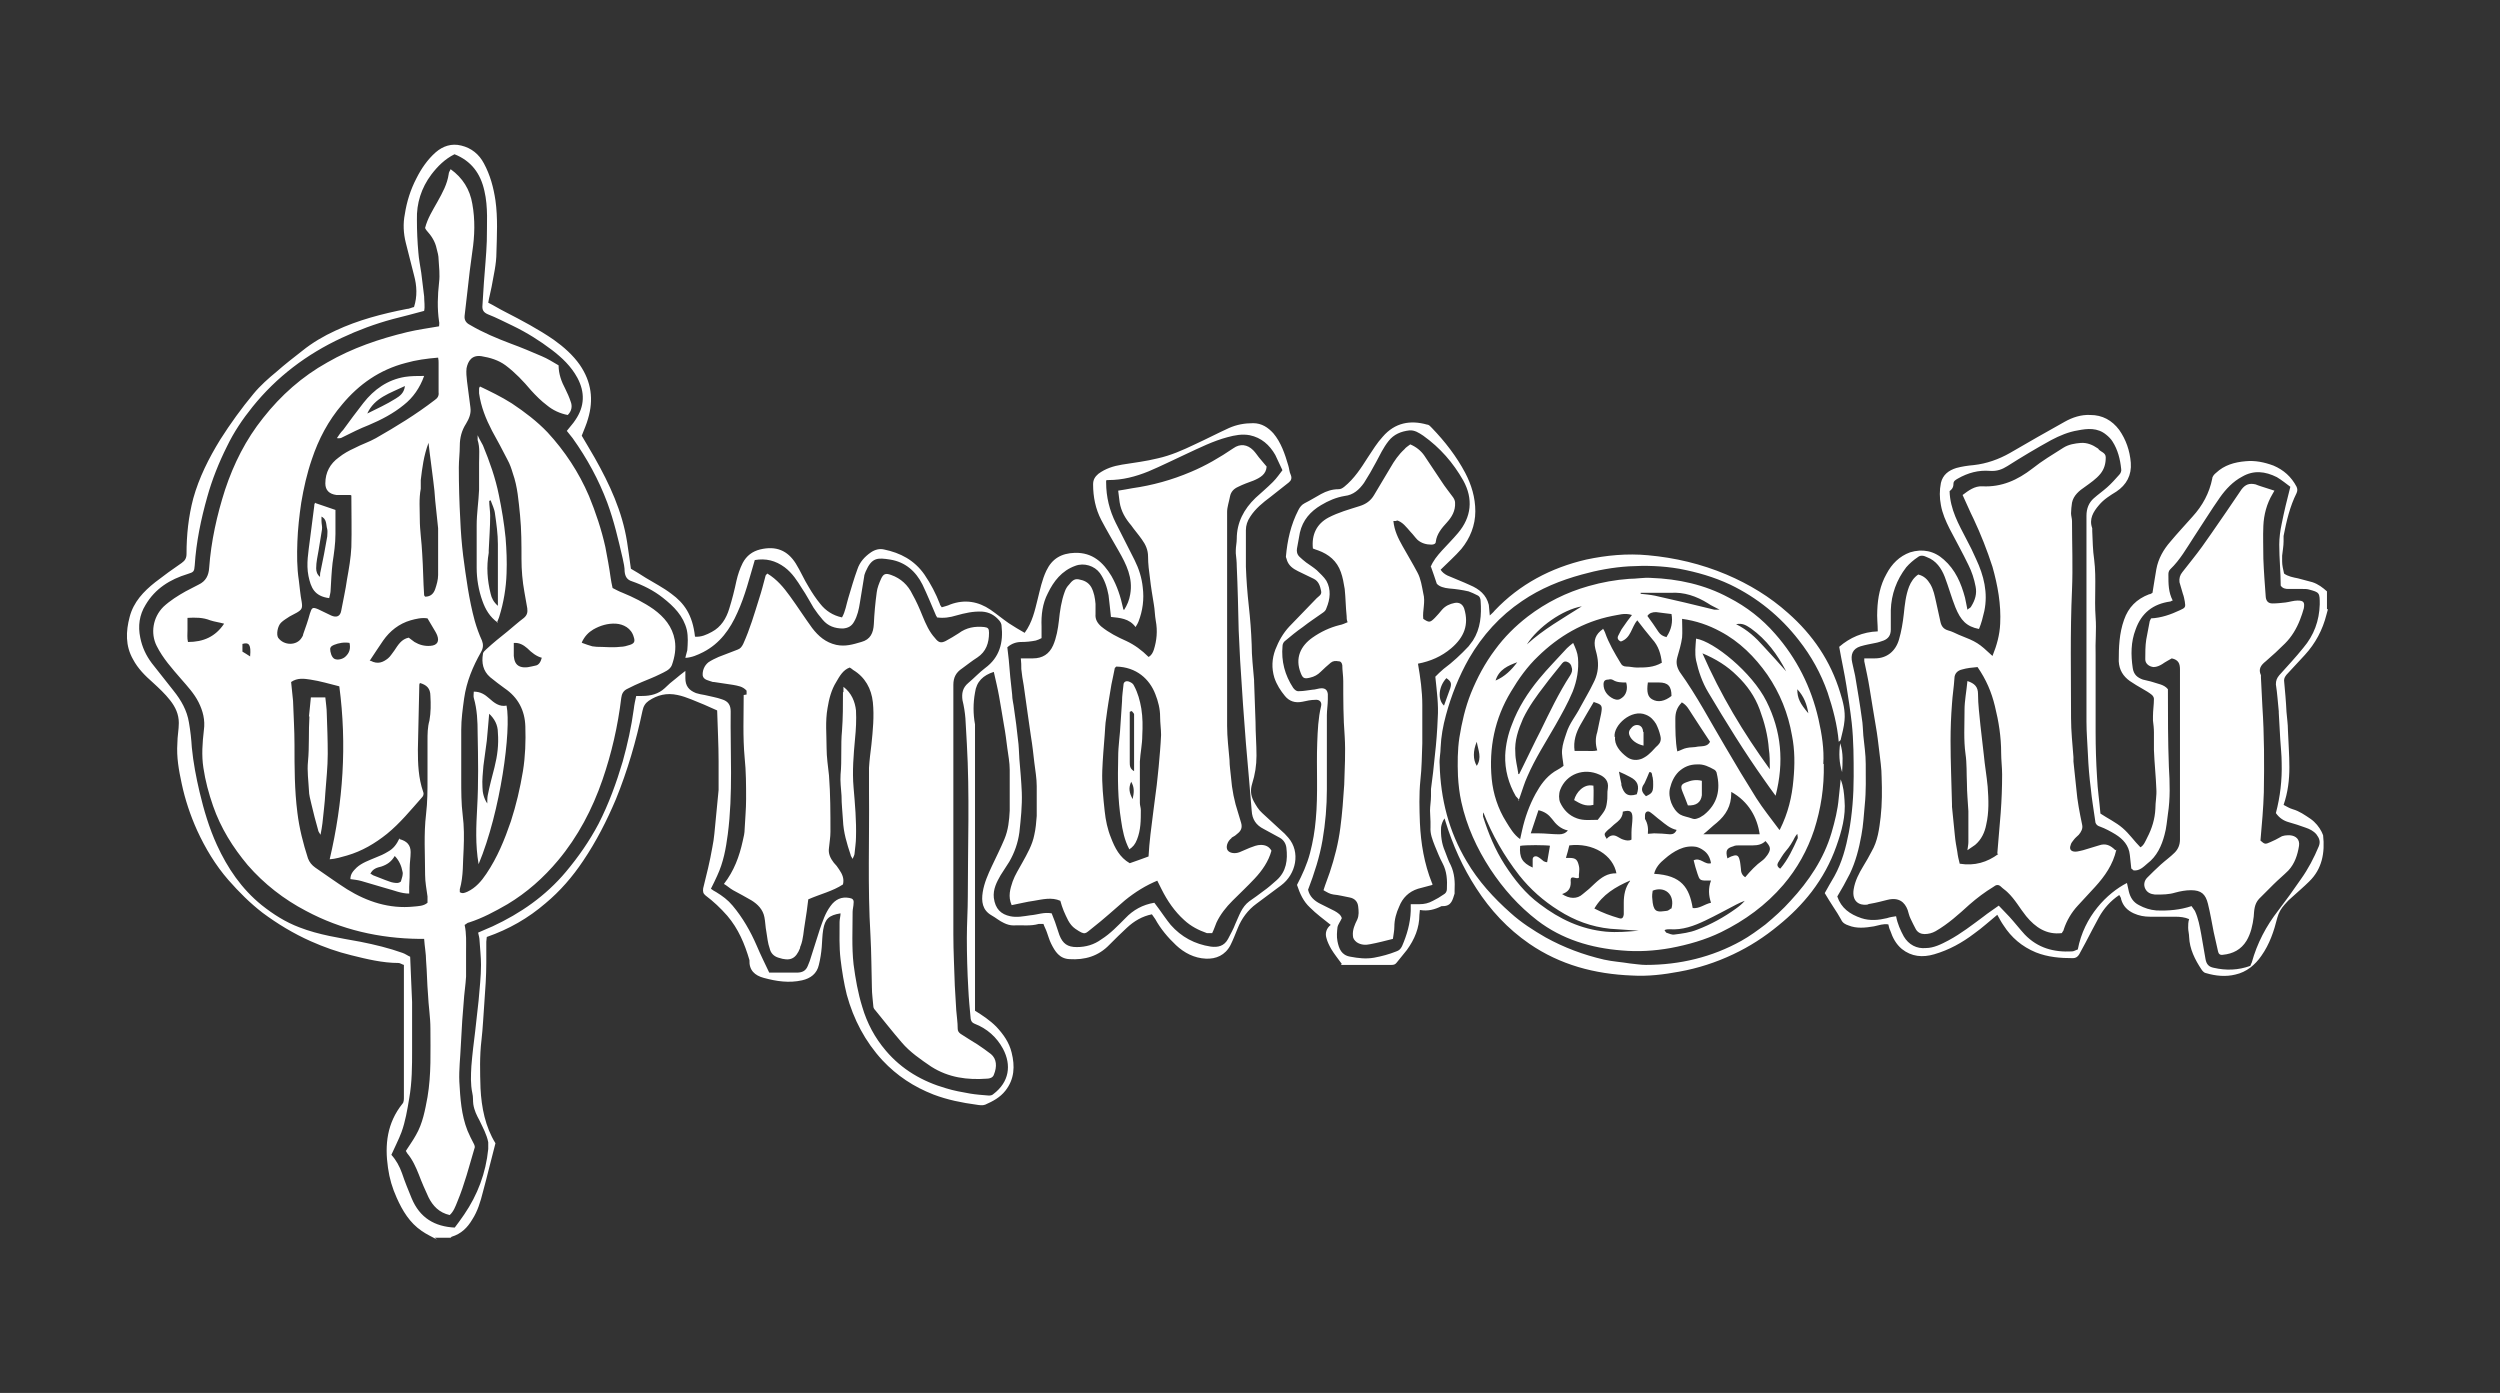 <?xml version="1.0" encoding="UTF-8"?>
<svg xmlns="http://www.w3.org/2000/svg" version="1.1" viewBox="0 0 518.7 289">
  <rect x="0" y="0" width="518.7" height="289" fill="#333333" stroke="none"/>
  <defs>
    <style>
      .cls-1 {
        fill: #fff;
      }
    </style>
  </defs>
  <!-- Generator: Adobe Illustrator 28.7.1, SVG Export Plug-In . SVG Version: 1.2.0 Build 142)  -->
  <g>
    <g id="Vrstva_1">
      <path class="cls-1" d="M90.7,257.2c-1.1-.6-2.2-1.1-3.2-1.8-2.5-1.7-4-4.2-5.2-6.9-.9-2-1.5-4-1.8-6.2-.7-4.8-.2-9.3,3-13.3.3-.3.3-.9.3-1.4,0-2.9,0-5.9,0-8.8,0-5.7,0-11.4,0-17s0-1,0-1.6c-.4-.1-.8-.4-1.1-.4-3.3,0-6.6-.8-9.8-1.6-2.9-.7-5.7-1.7-8.4-2.9-3.6-1.6-6.9-3.6-10-5.9-2.6-2-4.9-4.3-7.1-6.8-2.7-3.1-4.8-6.6-6.5-10.3-1.4-3.1-2.5-6.4-3.2-9.7-.6-2.8-1.1-5.5-.9-8.4,0-1.4.3-2.8.3-4.2,0-1.8-.7-3.3-1.8-4.7-1.1-1.4-2.3-2.5-3.6-3.7-1.6-1.4-3.1-2.9-4.1-4.8-1.6-2.8-1.5-5.8-.7-8.8.8-3.1,2.9-5.3,5.3-7.2,1.8-1.4,3.6-2.7,5.5-4,.7-.5,1-1,1-1.9,0-3.9.4-7.7,1.4-11.5,1.2-4.3,3.2-8.3,5.6-12.2,2.1-3.3,4.4-6.5,6.9-9.5,1.4-1.7,3.1-3.2,4.8-4.6,1.7-1.5,3.5-2.9,5.3-4.3,2.1-1.7,4.5-3.1,6.9-4.2,4.7-2.2,9.7-3.5,14.8-4.5.5,0,1-.3,1.5-.4.7-2.2.6-4.4,0-6.6-.6-2.2-1.1-4.5-1.7-6.7-.5-2-.6-4-.2-6,.4-2.6,1.2-5.1,2.4-7.4,1-2,2.3-3.9,4-5.4,1.5-1.3,3.3-1.9,5.3-1.4,2.1.5,3.7,1.8,4.7,3.7,1.3,2.4,2,5,2.4,7.7.5,3.6.3,7.2.2,10.8,0,2.4-.6,4.8-1,7.1-.2,1.1-.5,2.1-.7,3.3,1.2.6,2.3,1.3,3.5,1.9,3.5,1.8,6.9,3.6,10.1,5.8,2.1,1.5,4,3.2,5.4,5.2,2.4,3.5,2.9,7.2,1.7,11.2-.3,1.1-.8,2.2-1.3,3.5.8,1.4,1.8,3,2.7,4.6,3.1,5.5,5.7,11.1,6.7,17.4.3,1.8.5,3.6.8,5.6.9.5,2,1.2,3.1,1.9,1.8,1.1,3.6,2,5.3,3.3,2.6,1.9,4.4,4.3,4.9,8.9,1.3.1,2.4-.4,3.5-1,1.9-1,3-2.8,3.6-4.8.6-1.9,1.1-3.9,1.5-5.8.3-1.3.7-2.5,1.3-3.7.8-1.5,2-2.4,3.6-2.8,3.3-.8,5.7.2,7.4,2.9,1,1.6,1.7,3.3,2.7,4.9.7,1.2,1.5,2.4,2.4,3.5,1.1,1.4,2.6,2.4,4.5,2.8.7-1.2.9-2.7,1.3-4,.6-2,1.2-4.1,1.9-6,.5-1.5,1.5-2.6,2.8-3.5.9-.6,1.8-.8,2.7-.6,3.4.7,6.3,2.2,8.4,5.2,1.3,1.9,2.4,4,3.2,6.1,0,.2.2.4.4.7.6-.2,1.2-.3,1.8-.6,3-1.1,5.8-.6,8.3,1.1,1.3.9,2.5,1.9,3.8,2.8,1.1.7,2.2,1.4,3.3,2,1.6-2.2,2.1-4.6,2.7-7,.5-2,.9-4,1.8-5.9,1.2-2.5,3.1-3.6,5.9-3.7,3.7-.1,5.9,2,7.6,4.8,1.2,2.1,1.9,4.3,2.4,6.6,0,.1,0,.2.2.5.7-1.1,1.1-2.1,1.3-3.3.6-3.4-.8-6.2-2.4-9-1.2-2.1-2.5-4.3-3.6-6.4-1.2-2.3-1.7-4.8-1.7-7.4,0-1,.4-1.6,1.1-2.2,1.5-1.1,3.1-1.6,4.9-1.9,2.5-.4,5-.7,7.4-1.3,2.7-.6,5.2-1.7,7.7-2.9,2.4-1.1,4.7-2.3,7.1-3.4,1.6-.7,3.2-1,5-1,1.8,0,3.1.9,4.2,2.1,1.6,1.9,2.4,4.3,3.1,6.7.2.6.2,1.3.5,1.9.3.7.1,1.2-.4,1.6-1.3,1-2.5,2-3.8,3-1.6,1.2-3.1,2.4-4.2,4.1-.6.9-.9,1.8-.9,2.8,0,2.5,0,5.1,0,7.6.1,2.7.3,5.4.6,8.1.3,2.7.5,5.3.6,8,0,2.5.3,4.9.5,7.4,0,0,0,.1,0,.2.1,2.8.2,5.7.3,8.5,0,2.3.2,4.6.2,7,0,2-.3,3.9-.9,5.8-.4,1.3-.3,2.4.3,3.6.5.9,1,1.8,1.8,2.5,1.3,1.2,2.5,2.3,3.8,3.5.6.5,1.1,1,1.6,1.6,2.6,3,1.6,7.6-1.5,9.9-1.7,1.3-3.4,2.5-5.1,3.8-1.8,1.3-3.1,3.1-3.9,5.1-.5,1.2-.9,2.3-1.5,3.5-1.1,2.1-3,2.9-5.1,2.8-2.4-.1-4.5-1.2-6.2-2.8-1.7-1.6-3.2-3.4-4.3-5.4-.2-.3-.5-.7-.7-1-2,.4-3.7,1.4-5.2,2.8-1.2,1.1-2.4,2.3-3.6,3.5-2.3,2.4-5.1,3.2-8.3,3-2.1-.1-3-1.6-3.8-3.2-.4-.8-.6-1.6-.9-2.4-.2-.6-.5-1.1-.7-1.7-.4,0-.7,0-1,0-1.7.5-3.5.2-5.3.3-.6,0-1.3-.2-1.9-.5-.9-.4-1.7-1.1-2.6-1.6-1.9-1.1-2.1-2.9-1.8-4.8.3-1.9,1.1-3.7,1.9-5.4.9-1.9,1.8-3.7,2.6-5.6.8-1.9,1-3.9,1.1-5.9,0-2.8,0-5.7,0-8.5,0-1.5-.3-3-.5-4.5-.2-1.6-.4-3.2-.7-4.8-.3-2-.7-4-1-5.9-.3-1.7-.7-3.3-1.1-5.1-2.2.7-3.6,2-3.9,4.3-.4,2.2-.4,4.4,0,6.6,0,.6,0,1.2,0,1.8,0,11,0,22,0,33,0,7.8,0,15.6,0,23.4v1.2c1.6,1,3.1,2,4.4,3.3,1.5,1.6,2.7,3.3,3.2,5.4.7,2.8.6,5.5-1.3,7.9-1.1,1.4-2.6,2.2-4.2,2.9-.5.2-1.2.1-1.8,0-3-.4-6-1-8.9-2.1-4.1-1.6-7.6-3.9-10.6-7.1-3.6-3.9-6-8.5-7.4-13.6-.6-2.4-1-4.9-1.3-7.4-.3-2.6-.2-5.1-.2-7.7,0-.6.2-1.2.2-1.8-2.4.4-3.2,1.1-3.6,3.4-.2,1.2-.2,2.4-.3,3.6-.1,1.2-.3,2.5-.6,3.7-.4,1.8-1.7,2.8-3.5,3.2-2.7.6-5.3.2-7.9-.5-1.9-.5-3.1-1.6-3-3.7-1-3.4-2.3-6.5-4.6-9.2-1.4-1.6-2.9-3-4.5-4.2-.5-.4-.6-.8-.5-1.5.7-2.8,1.4-5.6,1.9-8.5.4-1.9.5-3.8.7-5.7.2-2,.4-4.1.6-6.2,0-.3,0-.6,0-.9,0-1.7,0-3.3,0-5,0-3.5-.2-7-.3-10.6-.9-.4-1.8-.8-2.7-1.2-1.8-.7-3.6-1.6-5.5-2-2.3-.5-4.2,0-6,1.2-.7.5-1.1,1.1-1.3,2.1-1.3,6.2-3.1,12.4-5.5,18.3-1.9,4.5-4.1,8.8-6.8,12.8-2.2,3.3-4.8,6.3-7.8,8.8-3.6,3.1-7.6,5.4-12.2,7,0,.3-.1.7-.1,1,0,1.4,0,2.8,0,4.3,0,2.8-.2,5.6-.4,8.3-.2,2.6-.3,5.2-.6,7.8-.4,3.3-.3,6.7-.2,10,.2,4,1,8,3.1,11.4-.9,3.4-1.7,6.8-2.6,10.1-.5,2-1.1,4-2.2,5.7-1,1.7-2.3,3-4.3,3.6,0,0-.1.1-.2.2h-3.3ZM94.2,254.9c.7-.9,1.4-1.9,2.1-2.9,2.8-4.1,4.5-8.6,5-13.6,0-.4,0-.9,0-1.4-.3-1.6-1.1-3-1.8-4.5-.6-1.1-1.1-2.1-1.3-3.4-.1-.7,0-1.5-.2-2.3-.4-1.9-.3-3.7-.2-5.6.2-2.5.5-4.9.8-7.3.2-2.1.5-4.2.7-6.3.2-2.5.5-4.9.5-7.4,0-1.7-.2-3.3-.3-5,0-.6-.2-1.2-.3-1.7,1.1-.5,2.1-.9,3-1.3,5.8-2.7,11-6.3,15.2-11.3,2.6-3.1,4.9-6.4,6.8-10,2.1-4.1,3.7-8.5,5-12.9,1-3.6,1.8-7.2,2.3-10.9.1-.9.3-1.8.5-2.7.4,0,.8,0,1.2,0,1.8,0,3.4-.4,4.7-1.6.7-.7,1.5-1.4,2.3-2,.6-.5,1.2-1,2-1.6,0,.7,0,1.1,0,1.5,0,1.6.7,2.5,2.2,3.1.6.2,1.2.3,1.8.4,1.2.3,2.5.5,3.6.9,1.3.4,1.8,1.2,1.8,2.5-.1,8.5.5,17-.6,25.5-.4,3-.9,5.8-2.2,8.6-.4.9-.8,1.7-1.3,2.7.4.3.7.5,1.1.7,1.3.8,2.4,1.6,3.4,2.8,2.1,2.5,3.7,5.3,5,8.3.8,1.9,1.7,3.7,2.6,5.6,2,0,3.8,0,5.7,0,1.2,0,1.9-.4,2.3-1.4.1-.3.3-.7.4-1,.7-2.2,1.4-4.4,2.1-6.6.6-1.7,1.1-3.3,2.2-4.8,1-1.4,2.3-2,3.9-1.7.7.1,1,.4.9,1.1,0,.6-.2,1.2-.2,1.8,0,3.6-.2,7.3.2,10.9.4,3,.9,5.9,1.8,8.8,1,3.4,2.6,6.4,4.9,9.1,3.3,3.9,7.6,6.4,12.5,7.8,1.6.5,3.3.8,5,1.1,1.2.2,2.5.3,3.8.4.3,0,.7,0,1-.3,3.3-2.5,3.8-6,2-9.4-1.3-2.4-3.3-4.2-5.9-5.2-.5-.2-.7-.5-.8-1-.2-2.1-.4-4.2-.5-6.3-.2-3.5-.3-7-.3-10.5,0-2.9.2-5.8.2-8.6,0-10.6.4-21.2-.2-31.7-.1-1.8-.2-3.5-.3-5.3-.1-1.2-.3-2.5-.6-3.7-.2-1.4,0-2.6,1.2-3.6,1.2-1,2.3-2.2,3.5-3.1,3-2.2,3.8-5.3,3.4-8.8,0-.4-.3-.9-.6-1.2-.9-1-2-1.6-3.4-1.7-1.9-.1-3.6.3-5.4.8-1.3.4-2.6.6-4,.4,0-.2-.2-.3-.2-.4-.9-2.1-1.8-4.3-2.8-6.4-1.4-2.8-3.6-4.7-6.7-5.2-2.6-.4-3.8-.5-5.1,2.5-.1.3-.3.7-.3,1-.3,1.8-.6,3.7-.9,5.5-.2,1.3-.5,2.7-1.2,3.9-.5.9-1.2,1.3-2.3,1.4-1.7,0-3.1-.5-4.2-1.8-.7-.8-1.3-1.6-1.9-2.5-.8-1.3-1.5-2.7-2.4-4-1-1.6-2-3.2-3.6-4.4-1.9-1.4-3.9-1.9-6.2-1.5-1.1,3.7-2,7.4-3.6,10.9-1.5,3.4-3.6,6.4-7.1,8.2-1.2.6-2.3,1.1-3.7,1.2.1-.6.3-1.1.4-1.6.1-1.4.2-2.8-.1-4.2-.7-2.9-2.7-4.9-5-6.7-1.9-1.5-4.1-2.6-6.4-3.4-1-.3-1.4-1-1.5-2,0-.9-.2-1.8-.4-2.7-.9-3.9-1.8-7.8-3.2-11.6-1.8-4.8-4.2-9.2-7.2-13.4-.4-.5-.8-1-1.2-1.5.6-.8,1.3-1.5,1.8-2.3,1.9-2.8,2-5.7.4-8.7-1.3-2.4-3.2-4.2-5.3-5.8-2.5-1.9-5.2-3.6-8.1-5-1.7-.8-3.4-1.7-5.2-2.4-.9-.4-1.2-.9-1.1-1.9.1-1.6.2-3.1.3-4.7.2-2.9.5-5.7.6-8.6,0-3.5.3-7-.5-10.4-.8-3.6-2.7-6.2-6.2-7.6-2,1-3.5,2.5-4.8,4.2-2.1,2.8-3.1,6-3,9.4,0,2.3.1,4.5.3,6.8.1,1.4.4,2.8.6,4.2.2,1.6.4,3.3.6,4.9,0,1,.2,2.1,0,3-2.3.6-4.4,1.2-6.5,1.7-3.7,1-7.2,2.3-10.6,3.9-7.3,3.4-13.5,8.1-18.5,14.3-2.1,2.6-3.9,5.3-5.3,8.2-1.7,3.4-3.1,6.9-4.1,10.5-1.3,4.6-2.3,9.4-2.6,14.2-.1,1.3-.2,1.4-1.5,1.8-3.6,1.1-6.7,3-8.7,6.4-1.3,2.1-1.6,4.4-1.1,6.8.4,2,1.2,3.7,2.4,5.3,1.5,1.9,3,3.8,4.5,5.7,1.6,2,2.8,4.1,3.2,6.6.3,1.7.5,3.5.6,5.2.3,3.1.9,6.2,1.6,9.2.9,3.8,2,7.5,3.6,11,2.2,4.8,5.1,9.1,9.3,12.5,2.4,1.9,4.9,3.5,7.8,4.6,4.1,1.6,8.4,2.2,12.7,3,3,.6,5.9,1.3,8.7,2.3.6.2,1.1.6,1.6.8.1,3.3.3,6.3.4,9.4,0,3.3,0,6.7,0,10,0,3.3,0,6.6-.6,10-.4,2.4-.8,4.8-1.6,7-.6,1.6-1.4,3.1-2.1,4.7,1,1.1,1.7,2.4,2.2,3.8.6,1.8,1.3,3.5,2,5.2,1.7,4.1,4.8,5.9,9,6.1ZM266.1,97.6c-.6-1.2-1-2.2-1.5-3.2-1.2-2.1-2.9-3.6-5.3-4.1-1.6-.3-3.1,0-4.6.4-3,.8-5.8,2.2-8.6,3.5-2.6,1.2-5.2,2.5-7.8,3.6-2.7,1.1-5.4,1.8-8.3,1.8-.2,0-.4,0-.5.1,0,.2,0,.3,0,.4,0,3,.7,5.8,2,8.4,1.3,2.6,2.6,5.1,3.9,7.7.9,1.8,1.5,3.7,1.7,5.7.3,2.4,0,4.8-.9,7.1-.1.3-.3.6-.6,1.1-1.3-1.8-3.3-1.9-5.1-2.1-.2-1.6-.3-3.1-.5-4.5-.3-1.6-.8-3.2-1.8-4.6-1.1-1.5-3.3-2.2-5.1-1.5-2.8,1-4.5,3.2-5.7,5.7-1.1,2.1-1.4,4.5-1.3,6.9,0,.8,0,1.6,0,2.4-.4.2-.8.4-1.2.5-1,.2-2,.3-3,.3-1,0-2,.3-2.9,1.1.1.9.2,1.8.3,2.6.2,2.4.4,4.8.7,7.2,0,1,.3,2,.4,3,.3,2.1.6,4.2.8,6.3.2,1.3.2,2.7.3,4.1.2,2.3.4,4.6.5,6.9.1,2.8-.2,5.5-.5,8.3-.3,2.2-1,4.2-2.1,6.1-.6,1-1.2,1.8-1.8,2.8-.8,1.4-1.6,2.9-1.4,4.7.3,2.3,1.5,3.4,3.4,3.8,1.4.3,2.8,0,4.2-.2,1.4-.1,2.8-.7,4.4-.4.2.6.5,1.2.7,1.8.3.9.6,1.8.9,2.7.7,1.8,1.7,2.5,3.6,2.5,1.9,0,3.6-.5,5.1-1.6,1.9-1.2,3.4-2.8,5-4.4,1.6-1.7,3.6-2.8,6-3.2.3.4.6.8.9,1.2.8,1.1,1.6,2.3,2.5,3.4,2.2,2.5,5,4,8.3,4.5,1.5.2,2.8-.1,3.6-1.6.5-1,1.1-2,1.5-3.1.8-1.7,1.3-3.5,2.9-4.7,1-.7,2-1.4,2.9-2.1,1-.7,1.9-1.5,2.8-2.3,2-1.8,2.3-4.2,2-6.7-.1-.8-.5-1.6-1.4-2.1-1.1-.6-2.2-1.2-3.3-1.8-1.6-.8-2.4-2-2.5-3.8-.2-2.4-.4-4.7-.6-7.1-.2-2.3-.4-4.6-.6-6.9-.2-2.7-.4-5.3-.6-8-.2-3.1-.4-6.1-.6-9.2-.1-2.1-.2-4.1-.3-6.2-.1-4.4-.2-8.9-.4-13.3,0-.9-.1-1.8-.2-2.7,0-.2,0-.4,0-.6,0-.8.2-1.6.2-2.4,0-3.4,1.5-6.2,3.9-8.5,1.2-1.1,2.4-2.1,3.6-3.3.8-.8,1.4-1.7,2.1-2.6ZM483,126.4c-.1.4-.2.7-.3,1.1-.8,3.2-2.3,6-4.5,8.4-1.3,1.4-2.5,2.7-3.8,4.1-.3.4-.5.7-.5,1.2.2,2.2.4,4.3.5,6.5.1,1.3.3,2.5.3,3.8.1,2.6.3,5.1.3,7.7,0,2.6-.3,5.2-1.2,7.8.6.3,1.2.7,1.9.9,1.4.4,2.5,1.2,3.7,2,1,.7,1.8,1.7,2.3,2.7.1.2.2.5.3.7.4,3.6-.2,7-2.9,9.6-1.1,1.1-2.3,2.1-3.5,3.2-.6.5-1.1,1-1.6,1.6-.7.8-1.2,1.6-1.5,2.7-.7,2.8-1.6,5.5-3.3,7.9-1.3,1.9-3.1,3.4-5.4,3.9-2,.5-4.1.3-6.1-.3-.3,0-.7-.4-.9-.7-1.4-2.1-2.5-4.3-2.6-6.8,0-.6-.2-1.3-.2-1.9,0-.6,0-1.2.2-1.8-.9-.4-1.9-.5-2.9-.5-1.7,0-3.5,0-5.2,0-1.2,0-2.3-.2-3.4-.7-1.3-.6-2.2-1.5-2.6-2.9,0-.3-.2-.6-.4-.9-1.8,1.2-3.2,2.8-4.2,4.6-1,1.8-1.9,3.6-2.8,5.3-.4.8-.9,1.6-1.3,2.4-.3.5-.7.8-1.3.8-2.6,0-5.2-.2-7.7-1.2-2.9-1.2-5.1-3.1-6.7-5.6-.5-.7-.9-1.5-1.3-2.2-1.6,1.3-3.1,2.7-4.8,3.9-2.5,1.9-5.2,3.4-8.3,4.3-2.4.7-4.7.5-6.7-1.1-1.2-1-1.9-2.3-2.4-3.8-.2-.4-.3-.8-.4-1.3-1-.2-2,.2-3,.4-1.8.3-3.6.5-5.3-.2-.6-.2-1.2-.5-1.5-1.2-.5-.9-1-1.7-1.6-2.6-.6-.9-1.2-1.9-1.8-2.9.6-1.1,1.3-2.3,2-3.5,1.6-2.9,2.4-6,3-9.1.7-3.8,1-7.7,1-11.6,0-3.7,0-7.4-.4-11.1-.3-2.6-.7-5.2-1.1-7.7-.4-2.6-1-5.2-1.5-8.1,2.2-1.9,4.9-3.1,8-3.2,0-1.5-.2-2.9-.1-4.4.1-2.6.6-5.2,1.9-7.5,1.1-2.1,2.7-3.7,4.9-4.5,2.6-.8,5-.3,7,1.5,2.4,2.1,3.6,4.9,4.4,7.9.2.8.3,1.6.5,2.5.3-.3.7-.4.8-.7.8-1.3,1.2-2.6.9-4.1-.3-1.6-.8-3.1-1.5-4.5-1.2-2.5-2.6-5-3.9-7.5-.8-1.6-1.5-3.2-1.8-4.9-.3-1.5-.3-3.1,0-4.6.4-1.7,1.6-2.6,3.2-3.1,1.1-.3,2.4-.5,3.6-.6,2.7-.3,5.2-1.2,7.5-2.5,3.8-2.2,7.6-4.4,11.4-6.5,1.6-.9,3.4-1.5,5.3-1.4,2.5,0,4.5,1.1,6,3.1,1.4,2,2.2,4.3,2.4,6.8.2,2.6-.9,4.6-3,6-1.3.8-2.6,1.6-3.6,2.8-1.2,1.4-2.1,2.9-1.4,4.8,0,.2,0,.4,0,.6.1,2,.1,3.9.4,5.9.5,4,0,8,.3,12,.2,2.6-.1,5.2,0,7.8,0,2.7,0,5.4,0,8.1s0,5.3,0,7.9c0,3.1.1,6.3.3,9.4.1,2.5.5,5,.7,7.5,1.5,1,3.2,1.8,4.6,3,1.4,1.2,2.4,2.7,3.7,4,.7-.4,1-1.2,1.4-2,1-1.9,1.6-3.9,1.7-6,0-1.4.3-2.7.2-4.1-.1-2.7-.4-5.4-.5-8.1,0-1.2,0-2.4,0-3.6,0-.9-.1-1.7-.2-2.5,0-.3,0-.6,0-.9,0-1.2.2-2.4.2-3.6,0-.3-.2-.6-.4-.8-.6-.5-1.3-.9-2-1.3-.9-.5-1.7-1-2.6-1.6-1.4-1-2.2-2.3-2.3-4.1,0-2.9.1-5.8,1.1-8.6.9-2.6,2.6-4.3,5.2-5.3.3,0,.5-.2.7-.3.3-1.7.5-3.3.8-4.9.4-2.2,1.5-4.1,2.9-5.7,1.5-1.8,3.1-3.5,4.6-5.2,2.1-2.3,3.5-4.9,4.1-7.9,0-.4.4-.9.8-1.2,1.7-1.6,3.8-2.2,6.1-2.4,2-.2,3.9.2,5.8.9,2.1.9,3.7,2.3,4.8,4.4.2.5.2.8,0,1.3-1.4,2.8-2.1,5.8-2.7,8.9,0,.3,0,.7,0,1.1,0,1-.2,2-.3,3,0,.4,0,.8,0,1.2,0,.8.2,1.6.4,2.5.8.6,1.9.8,2.9,1,1,.3,2,.5,3,.8,1.2.4,2.1,1.1,3,1.9v3.7ZM442.2,180.2c-.1-1.1-.2-1.9-.3-2.8-.2-2-1.4-3.3-3-4.3-1-.6-2.1-1.2-3.2-1.6-.7-.2-1-.7-1-1.3-.3-2.2-.7-4.4-.9-6.6-.3-2.3-.5-4.7-.6-7.1-.1-2.3-.3-4.5-.3-6.8,0-14.2,0-28.5,0-42.7,0-1.5.5-2.7,1.5-3.6.9-.8,1.9-1.5,2.8-2.3.9-.8,1.7-1.7,2.5-2.6.3-.3.5-.8.4-1.2-.2-2-.7-4-1.8-5.7-.3-.5-.8-1-1.3-1.4-1.8-1.5-3.9-1.3-5.9-.9-1.9.3-3.8,1.1-5.5,2-3.1,1.7-6.1,3.5-9.1,5.4-1.1.7-2.2,1.1-3.6,1-2.4-.2-4.6.4-6.7,1.6-.5.3-.9.5-.9,1.1,0,.8-.4,1.2-.8,1.5.1,3.8,1.9,6.9,3.5,10,.7,1.3,1.4,2.7,2,4.1,1.6,3.4,2.5,7,1.7,10.8-.3,1.3-.6,2.5-1.1,3.7-2.6-.5-3.8-1.8-4.9-4.5-.8-2-1.4-4.2-2.2-6.3-.7-1.8-1.8-3.4-3.7-4.1-.6-.3-1.3-.5-1.9,0-.9.6-1.7,1.3-2.4,2.1-2,2.6-3.1,5.6-3.2,8.9,0,1.3,0,2.6,0,4,0,1.2-.5,1.9-1.5,2.3-.6.2-1.1.4-1.7.5-1,.2-2.1.4-3.1.7-1.6.5-2.1,1.7-1.7,3.4.2.9.4,1.8.6,2.7.5,3,1,5.9,1.4,8.9.2,1.1.2,2.3.3,3.5.2,2,.5,3.9.5,5.9,0,2.8.1,5.6-.2,8.5-.2,2.1-.3,4.2-.7,6.3-.5,2.8-1.2,5.5-2.4,8-.8,1.6-1.7,3.2-2.6,4.7.8,2.4,2.6,3.7,5,4.5,1.8.6,3.6.4,5.3,0,.6-.2,1.2-.3,1.9-.4.3,1.6.9,2.9,1.6,4.2,1,1.7,2.7,2.6,4.6,2.4,1.6,0,3.2-.8,4.7-1.6,2.6-1.4,4.9-3.2,7.2-4.9,1-.8,2.1-1.5,3.2-2.3.8.8,1.5,1.6,2.2,2.3,1.1,1.2,2.1,2.5,3.2,3.7,2.7,2.8,6,3.7,9.8,3.5.4,0,.8-.3,1.2-.4,1.3-6.9,6.1-11.7,10.2-13.8.1.6.3,1.2.4,1.8.3,1.2.9,2.2,2.1,2.8,1.1.6,2.3,1,3.6,1.1,2.5.1,4.9-.1,7.3-.9.3.4.5.7.7,1,.7,1.5,1,3.2,1.3,4.8.3,1.7.6,3.5.9,5.2.2,1.1.7,1.6,1.7,1.8,2.6.6,5.1.5,7.6-.4.1-.3.2-.5.3-.7,1.1-4,3-7.6,5.5-10.8,1.6-2.1,3.2-4.3,4.7-6.5,1.5-2.1,2.7-4.4,3.7-6.8.4-1,.1-1.7-.5-2.5-.6-.7-1.4-1.1-2.3-1.4-1.1-.4-2.3-.8-3.4-1.1-1.1-.3-2-.9-2.7-1.9.9-3.4,1.3-6.9,1.2-10.4,0-1.7-.2-3.3-.3-5-.1-1.8-.2-3.6-.3-5.4,0-.1,0-.2,0-.3-.2-1.9-.3-3.7-.6-5.6,0-.8.2-1.3.7-1.9,1.7-1.9,3.4-3.7,5-5.7,2.2-2.6,3.3-5.6,3.4-9,0-2.4,0-2.5-2.3-3.1-.4-.1-.8-.1-1.2-.1-1,0-2,0-3,0-.6,0-1.2-.1-1.6-.7,0-2.8-.3-5.6-.3-8.5,0-1.4.2-2.9.5-4.3.5-2.5,1.1-5,1.8-7.7-.8-.6-1.8-1.4-2.8-2-2.4-1.2-4.8-1.5-7.2-.1-1.9,1-3.4,2.6-4.6,4.3-1.9,2.7-3.6,5.5-5.4,8.2-1.5,2.3-2.9,4.8-4.9,6.7-.4.4-.4.8-.4,1.2,0,1.8,0,3.6.9,5.3-.2,0-.4.2-.5.2-3.6.5-6,2.4-7.2,5.8-1,2.6-1,5.3-.6,8,.2,1.4,1,2,2.1,2.4.7.2,1.4.3,2,.5,1.1.4,2.4.5,3.2,1.5,0,5.4,0,10.8.2,16.1.2,3.3.3,6.6-.2,9.8-.2,1.4-.3,2.9-.7,4.3-.6,2.3-1.6,4.5-3.6,6-.8.7-1.6,1.5-2.8,1.4ZM378.4,158.5c.1,4.9-.6,9.3-2,13.7-1.4,4.2-3.5,8-6.4,11.4-3.6,4.2-8,7.4-12.9,9.8-3.3,1.6-6.8,2.6-10.5,3.3-3.4.6-6.7.8-10.1.5-6.4-.5-12.4-2.3-17.5-6.2-3.9-3-7.1-6.6-9.8-10.7-2.8-4.3-4.9-8.9-6-13.9-.4-1.8-.6-3.6-.7-5.4-.1-2.7-.1-5.4.3-8,.5-3.1,1.2-6.2,2.4-9.2,1.3-3.2,2.9-6.2,5-9,1.9-2.6,4.2-4.9,6.8-6.9,3.8-2.9,8-5,12.6-6.3,2.8-.8,5.6-1.3,8.4-1.5,1.5,0,3-.3,4.5-.2,5.7.2,11.2,1.4,16.2,4.1,3.7,1.9,6.9,4.4,9.6,7.5,4.5,5.1,7.5,11.1,9,17.7.7,3.1,1.2,6.3,1,9.3ZM332.5,130.3c.2.3.4.6.5.9.8,2.3,2,4.3,3.2,6.3.3.6.7.8,1.3.8.7,0,1.4.2,2.1.2,1.8,0,3.5,0,5.2-1-.2-1.8-.7-3.5-2-4.9-1.1-1.3-2.1-2.6-3.1-3.9-1.2,1.4-1.3,3.7-3.4,4.4-.7-.3-.8-.8-.5-1.3.3-.5.5-1.1.9-1.6.6-.9,1.2-1.7,1.9-2.6-1.5-.5-2.8,0-4.1.2-6,1.2-11.1,4.2-15.4,8.4-2.2,2.1-4,4.6-5.6,7.3-3.4,5.6-4.6,11.7-4,18.1.3,3.1,1.3,6.2,3,8.9.8,1.3,1.6,2.7,2.9,3.6.1-.6.3-1.2.4-1.8.6-2.7,1.5-5.2,2.8-7.6,1-1.8,2.1-3.4,3.9-4.6.7-.4,1.4-.8,1.9-1.2-.1-1.1-.4-2.3-.3-3.3.1-1.2.5-2.3.9-3.5.6-2,2-3.6,2.9-5.4.9-1.7,1.9-3.3,2.7-5,.8-1.5,1.1-3.1.9-4.8-.1-.8-.3-1.6-.5-2.3-.4-1.7,0-3,1.6-4.1ZM369.3,172.1c1.7-3.4,2.5-6.8,2.8-10.3.3-3.1.3-6.2-.3-9.2-.8-4.6-2.5-8.8-5.1-12.6-2.6-3.7-5.8-6.9-9.8-9-2.4-1.3-5-2.2-7.9-2.6,0,1.4.1,2.7,0,3.9-.2,1.4-.6,2.7-1,4.1-.3,1.1-.1,2,.5,3,3.6,5,6.4,10.4,9.5,15.6,2.1,3.6,4.2,7.1,6.4,10.6,1.4,2.2,3.1,4.3,4.8,6.6ZM351.1,188.4c1.5.2,2.5-.8,3.9-1.1-.5-1.5-.6-3,0-4.6-.5,0-.7,0-1,0-1.3,0-1.4-.2-1.8-1.4-.3-.9-.6-1.9-.8-2.8,1.4-.7,2.3,1,3.6.6-.2-1.2-.7-2.1-1.6-2.7-.4-.3-1-.6-1.5-.7-1.2-.2-2.4,0-3.5.5-1.1.5-2.1,1.2-3,2-1,.8-1.9,1.8-2.2,3.1,5.7.3,7.3,2.9,8,7.1ZM352.1,158.6c-1.5,0-2.7.5-3.8,1.5-1,1-1.5,2.2-1.8,3.4-.5,1.9.5,4.5,2.1,5.5.7.4,1.6.5,2.4.8.7.3,1.2,0,1.7-.2.3-.2.5-.3.8-.5,2.9-2.3,3.5-5.3,2.7-8.6,0-.3-.3-.7-.5-.8-1.1-.6-2.2-1.2-3.6-1.1ZM331.5,170.1c1.4-1.8,1.7-2.1,1.9-3.6.2-1,0-2,.2-3,.2-1.4-.6-2.3-1.8-2.8-3.1-1.4-6.8-.2-8.1,3.2-.3.8-.3,1.9,0,2.6.7,1.5,1.8,2.7,3.5,3.3,1.4.5,2.8.3,4.2.3ZM335.4,181.3c-.7-3.9-4.9-6.5-9.8-5.9-.2.8-.4,1.7-.7,2.6.3,0,.5,0,.7,0,1.4,0,1.7.4,2,1.7.2.9-.1,1.7,0,2.4-.1,0-.2.1-.2.1,0,0-.2,0-.3,0-1.1-.3-1.3-.2-1.2.9,0,1.3-.6,2-1.8,2.4,1.5,1,3.1,1.1,4.3,0,.9-.7,1.7-1.4,2.5-2.2,1.3-1.2,2.6-2.2,4.6-2.1ZM335.1,152.9c-.2,1.6,1,3.1,2.5,4.2,1,.7,2.1.7,3.1.3.6-.3,1.1-.6,1.6-1.1.6-.5,1.1-1.2,1.7-1.7.5-.5.7-1.1.5-1.9-.2-.9-.5-1.7-.9-2.5-.5-.8-1.1-1.5-2.1-1.9-3-1.3-6.8,2.2-6.5,4.6ZM353.3,173.1h11.8c-.5-3.5-2.3-6.8-5.9-8.8,0,0,0,.2,0,.3,0,2.6-1.1,4.5-3,6.1-.9.7-1.8,1.6-2.8,2.4ZM348.9,145.8c-1,1-1.3,2.1-1.3,3.3,0,2.3,0,4.7.4,6.8.7-.2,1.3-.6,1.9-.7.8-.2,1.6-.1,2.4-.3,1-.1,2,0,2.5-1-1.3-2-2.6-3.9-3.8-5.8-.6-.9-1-1.8-2.1-2.4ZM307.8,168.4c0,.2-.1.3-.1.4,0,.2,0,.4,0,.6,1.1,3.5,2.5,6.9,4.5,10,2,3.1,4.3,6,7.3,8.2,4.1,3.1,8.5,5.2,13.7,5.7,2.3.2,4.5,0,6.8-.2-2-.1-4-.3-5.9-.4-3.9-.4-7.4-1.7-10.7-3.8-3.2-2-5.9-4.4-8.2-7.3-3.1-4-5.6-8.3-7.5-13.2ZM330.7,145.6c-1,1.7-1.9,3.2-2.8,4.8-.9,1.6-1.5,3.4-1.2,5.4.8,0,1.6,0,2.3,0,.8,0,1.6.1,2.4-.1-.4-1.3-.4-2.6,0-3.8.3-1.3.5-2.6.8-3.8.3-1.7.2-1.9-1.4-2.4ZM366.3,174.5c-.7.7-1.6.9-2.6.9-1,0-1.9,0-2.9,0-.4,0-.8,0-1.2.2-1.4.4-1.6.9-1.2,2.5.4-.2.7-.4,1.1-.5.8-.3,1.2-.1,1.4.7.2.6.2,1.3.3,1.9,0,.7.2,1.4.9,1.8,1.1-1.3,2.2-2.5,3.6-3.5.4-.3.7-.7,1-1.1.8-1.2.7-1.7-.4-2.9ZM338.2,182.7c-3,1.3-5.7,2.9-7.4,5.8,1.7.9,3.4,1.5,5.1,2,.6.2.9,0,1-.8,0-.8,0-1.6,0-2.4,0-1.6.3-3.2,1.3-4.5ZM317.6,172.9c.6,0,1.1,0,1.6,0,1.4,0,2.9.2,4.3.2.7,0,1.3-.2,1.8-.8-1.5-.3-2.5-1.3-3.3-2.4-.7-.9-1.5-1.5-2.8-1.8-.5,1.6-1.1,3.2-1.6,4.8ZM333.4,174q1-1.1,2.2-.4c.4.2.8.5,1.2.6.6.2,1.2.3,1.7,0,0-.6,0-1,0-1.5,0-1,.2-2,.2-3,0-1.4-.5-1.7-2-1.3,0,.9-.5,1.6-1.1,2.1-.5.4-1,.8-1.5,1.3-.3.2-.6.5-.8.7-.5.5-.5.7.1,1.6ZM321.8,175.5c-1.1-.2-5.3-.2-6.4,0-.2,2.4.4,3.5,2.6,4.5,0-.6,0-1.1,0-1.7,0-.6.6-.8,1.1-.5.4.2.8.6,1.2.9.2.1.5.2.7.2.2-1.2.4-2.3.6-3.5ZM340.4,123c0,0,0,.1,0,.2,1,.1,2,.2,3,.4,4.1.9,8.2,1.9,12.3,2.9.3,0,.6,0,1.1,0-.9-.5-1.7-.8-2.4-1.3-2.4-1.5-5-2.4-7.8-2.2-2,0-4,0-6,0ZM345.3,192.9c.2.3.3.5.4.6.6.2,1.2.5,1.7.4,1.6-.2,3.2-.4,4.7-1,2.9-1.1,5.6-2.6,8.1-4.4.7-.5,1.3-1,1.8-1.6-.6.2-1.2.5-1.8.8-2.1,1.1-4.3,2.3-6.4,3.3-2.3,1.1-4.7,2-7.4,1.8-.3,0-.7,0-1.1.2ZM347.9,172.2c-1.4-.3-2.4-1.2-3.4-2-.7-.5-1.3-1.1-2-1.6-.6-.5-1.2-.2-1.2.6,0,.2,0,.5,0,.7.6,1,.7,2,.6,3.1.5,0,.9-.1,1.3-.1,1.1,0,2.2.1,3.3.2.6,0,1.1-.2,1.4-1ZM341.9,141.6c-.3,2,0,3,.9,3.5,1.2.7,2.6.4,4-.7,0-2-.7-2.8-2.6-2.8-.8,0-1.5,0-2.3,0ZM345.8,132.1c1-1.5,1.3-3.1,1-4.7-1.1-.1-2.2-.3-3.2-.4-.8,0-1.4.2-1.8.8.8,1.1,1.6,2.2,2.3,3.3.4.6.9.9,1.7,1.1ZM346.8,188.5c.8-3-1.5-4.7-3.9-3.7-.2,1.3-.1,1.3,0,2.5.3,2.1,1.2,1.9,2.8,1.7.4,0,.7-.3,1-.5ZM337.4,141.6c-1,0-1.9,0-2.7-.5-.3-.2-.7-.2-1-.1-.7,0-1,.3-1,1,0,1.3.8,2.4,2.1,3,.7.3,1.2.2,1.7-.2.9-.6,1.3-1.9.9-3.2ZM335.9,160.1c.2,1,.3,1.7.5,2.5,0,0,0,.2,0,.3.5,1.8,1.3,2.5,3.2,1.9.6-1.7.2-2.8-1.4-3.6-.7-.4-1.4-.7-2.3-1.1ZM370.6,139.3c-1.8-3.5-4.1-6.6-7.3-8.9-.8-.5-1.6-1.2-3.1-.9,2.4,1.2,4.1,2.8,5.7,4.6,1.6,1.7,3.2,3.5,4.7,5.2ZM328.2,125.8c-4,.7-9.1,4.3-11.4,7.9,3.4-3.1,7.3-5.3,11.4-7.9ZM341.5,165.2c1.3-.6,1.5-.9,1.5-2.4,0-.5,0-1-.1-1.5-.2-.4,0-1.2-.7-1.1-.3.8-.6,1.4-.9,2.1-.1.3-.4.6-.5.9-.3.8,0,1.3.7,2ZM369.4,180.2c1.6-1.9,2.6-4.1,3.6-6.3,0-.2,0-.4-.1-.9-.3.4-.4.5-.5.7-.5,1-1.1,2-1.9,2.9-.6.7-1.1,1.6-1.6,2.4-.2.4-.2.8.4,1.2ZM310.3,141.2c1.9-.8,3.3-2.2,4.5-3.8-1.9.7-3.8,1.5-4.5,3.8ZM375.2,148c-.3-1.8-.9-3.5-2.3-5,0,1.9.6,3,2.3,5ZM306.4,158.9c1.1-1.7.3-3.2,0-5-.8,1.9-.8,3.7,0,5ZM278.4,200c-.8-1.1-1.6-2.1-2.2-3.1-.4-.7-.8-1.5-1-2.3-.3-1,0-2,.9-2.7-1.5-1.2-3-2.3-4.3-3.6-1.4-1.3-2.1-2.9-2.7-4.7,1.1-2.1,2.1-4.3,2.7-6.6.6-2.3,1-4.6,1.2-7,.5-5.3.1-10.6.3-15.9.1-2.6.2-5.1.8-7.6.2-.8-.3-1.4-1.2-1.3-.9,0-1.8.2-2.7.4-1.5.3-2.7-.1-3.6-1.2-.9-1.1-1.7-2.3-2.2-3.8-.6-2-.5-3.9.2-5.8.7-1.8,1.6-3.4,2.9-4.8,1.9-2,3.8-3.9,5.7-5.9.4-.4,1.1-.7.9-1.5-.2-1-.5-2-1.5-2.5-1.1-.5-2.2-1.1-3.3-1.6-1-.5-1.9-1.1-2.3-2.3,0-.2-.2-.5-.2-.7.3-3.4,1-6.6,2.6-9.7.3-.6.7-1.1,1.3-1.4,1.2-.6,2.3-1.3,3.4-1.9,1.1-.6,2.3-1,3.6-1,.5,0,.8-.2,1.2-.5,2.1-1.7,3.5-3.9,4.9-6.1,1-1.5,1.9-3,3.1-4.3,2.5-2.9,5.7-3.5,9.2-2.5.4,0,.7.4,1,.7,2.7,2.8,5.1,5.9,6.9,9.3,1.3,2.5,2.1,5.1,2.1,8,0,2.9-1.1,5.6-2.9,7.8-1.3,1.5-2.8,2.8-4.3,4.3.3.5.8.9,1.4,1.2,1.6.7,3.2,1.3,4.7,2,1.9.8,3.4,2,3.9,4.1.1.7.1,1.4.2,2.2.4-.4.7-.6,1-1,5.2-5.5,11.7-8.9,19-10.6,4.2-.9,8.5-1.3,12.8-.9,5.6.5,11.1,1.8,16.3,4,4.7,2,9,4.6,12.8,8,5.1,4.5,8.8,9.9,10.8,16.5.6,1.9,1.1,3.8.9,5.8-.1,1.3-.5,2.7-.8,4,0,.1-.2.2-.4.4-.3-3.5-1.2-6.9-2.3-10.2-1.4-4-3.4-7.6-6-10.9-3.8-4.9-8.6-8.8-14.2-11.5-3.4-1.6-6.9-2.6-10.6-3.3-3.5-.6-6.9-.7-10.4-.5-3.3.2-6.6.8-9.8,1.7-4.4,1.2-8.6,2.9-12.4,5.5-4.6,3.1-8.2,7.1-11,11.9-2.1,3.7-3.7,7.7-4.8,11.8-.6,2.2-1,4.4-1.1,6.7,0,1.2-.3,2.3-.2,3.5.2,7.2,1.9,13.9,5.6,20.1,2.4,4.1,5.6,7.6,9.1,10.7,2.2,2,4.7,3.6,7.3,5.1,3.8,2.1,7.8,3.6,12.1,4.6,1.8.4,3.6.5,5.4.8,1.1.1,2.2.3,3.3.3,7,0,13.7-1.6,19.8-5,1.8-1,3.4-2.2,5-3.4,1.8-1.5,3.6-3.1,5.2-4.9,3.8-4.1,6.9-8.7,8.5-14.1.7-2.4,1.3-4.8,1.5-7.2.1-1.2.3-2.5.4-3.9.6,1.5.7,2.9.8,4.3.3,3.3-.6,6.5-1.7,9.6-1.2,3.4-2.9,6.5-5.1,9.4-2,2.6-4.3,4.9-6.9,7-2.9,2.4-6,4.4-9.4,6-3.6,1.7-7.3,2.9-11.2,3.6-3.2.6-6.5,1-9.8.8-7.7-.3-14.9-2.2-21.3-6.6-4.5-3.1-8.1-7-11-11.5-2.8-4.3-4.9-9-6.4-13.9,0-.1-.1-.3-.2-.6-.4.6-.6,1.2-.7,1.8-.1,1.7.1,3.4.8,5,.4,1,.7,2,1.2,2.9.8,1.7.9,3.5.8,5.3,0,.2,0,.4,0,.6-.4,1.2-.6,2.6-2.4,2.6,0,0-.2,0-.3,0-1.4.7-2.8,1.1-4.5.8,0,.4-.1.7-.1,1,0,2.7-1,5.1-2.6,7.3-.7.9-1.4,1.7-2.1,2.6-.3.4-.6.5-1.1.5-3.5,0-7,0-10.5,0ZM296.8,117.7c.5-1.3,1.4-2.4,2.4-3.5,1.1-1.2,2.2-2.3,3.3-3.6,2.8-3.3,3.2-7.1,1.1-10.9-2.1-3.7-4.8-6.8-8.3-9.3-.9-.6-1.8-1.2-2.9-1.1-1.7.2-3.2.8-4.3,2.2-1.1,1.4-1.8,2.9-2.6,4.4-.8,1.5-1.6,2.9-2.5,4.3-1,1.4-2.2,2.5-4,2.7-1.8.3-3.4,1-4.9,1.9-2.2,1.3-3.8,3.1-4.4,5.7-.2,1.1-.4,2.2-.6,3.3-.1.6,0,1.2.5,1.7.4.4.9.8,1.4,1.2.7.5,1.5,1,2.2,1.6.7.7,1.5,1.4,2,2.2,1,1.8.8,3.8,0,5.7-.1.4-.4.7-.7.9-1.4,1-2.8,1.9-4.2,3-1.3.9-2.5,1.9-3.7,2.9-.3.2-.5.7-.5,1-.3,3.2.5,6.1,2.2,8.7.3.4.7.8,1.3.7.9,0,1.8-.2,2.7-.3.6,0,1.3-.3,1.9-.3.8,0,1.2.4,1.3,1.2,0,.4,0,.7,0,1.1,0,1.1-.2,2.2-.2,3.3,0,5.1,0,10.2,0,15.4,0,3.5-.3,7-.9,10.5-.6,3.5-1.7,6.9-3,10.3.3,1.4,1.3,2.3,2.5,2.9,1,.5,2,1,3,1.5.7.4,1.3.8,1.5,1.5-.3.7-.8,1.3-.9,1.9-.1.9-.2,1.9,0,2.9.3,1.5.8,2.9,2.7,3.2,1.6.3,3.2.5,4.9.2,1.6-.3,3.1-.7,4.6-1.3.6-.2.9-.5,1.2-1.1,1-2.3,1.7-4.7,1.8-7.3,0-.4,0-.9,0-1.4.7,0,1.2,0,1.8,0,1,0,1.9-.2,2.8-.7.8-.4,1.5-.8,2.2-1.3.4-.2.7-.6.7-1.1.1-1.9,0-3.7-.9-5.4-.6-1.1-1.1-2.4-1.6-3.6-.5-1.3-1-2.5-.9-3.9,0-.3,0-.7,0-1.1,0-.8-.1-1.5-.1-2.3,0-1,.2-2,.2-3,0-.5,0-1,0-1.5.3-2.3.6-4.6.8-6.9.3-2.6.5-5.2.6-7.8.2-2.8-.2-5.6-.5-8.6.5-.5,1.1-1.1,1.7-1.6,1.9-1.4,3.6-3,5.2-4.7.3-.4.6-.8.9-1.2,1.6-2.5,1.8-5.3,1.6-8.2,0-.5-.2-1-.7-1.2-.6-.3-1.2-.6-1.8-.8-1.3-.3-2.7-.5-4-.6-1.1-.1-2.1-.4-2.6-1-.4-1.3-.8-2.3-1.2-3.5ZM299.6,146.4c.4-1.2.9-2.4,1.3-3.6.3-1,.2-1.4-.8-2.1-1.6,1.7-1.9,4.4-.5,5.7ZM381.8,154.2c-.3,2.2-.2,4.1.4,6,.1-1.9.3-3.9-.4-6ZM99.4,80.1c2.3,1.1,4.6,2.2,6.8,3.6,2.7,1.8,5.2,3.7,7.4,6,3.6,3.9,6.5,8.3,8.6,13.2,1.4,3.4,2.6,7,3.4,10.6.4,2.1.8,4.2,1.1,6.4.1.6.2,1.3.4,2.1.6.3,1.3.7,2.1,1,2.2.9,4.4,2,6.4,3.4,2.2,1.6,3.9,3.6,4.4,6.4.3,1.8,0,3.5-.6,5.2-.4,1-1.5,1.4-2.5,1.9-1.2.6-2.5,1.1-3.7,1.6-1,.4-2,.9-3,1.4-.9.4-1.2,1.1-1.3,1.9-.7,5.8-2,11.5-3.9,17-2.1,6.1-5.1,11.8-9.2,16.7-3,3.6-6.5,6.7-10.5,9.1-2.6,1.5-5.2,2.9-8,3.8-.3,0-.5.3-.9.5.4,1.8.3,3.6.3,5.4,0,1.8,0,3.6,0,5.3-.1,1.8-.4,3.6-.5,5.4-.1,1.3-.2,2.5-.3,3.8-.1,1.8-.2,3.5-.3,5.3-.1,2.4-.4,4.8-.3,7.3.2,3.5.4,6.9,1.7,10.2.4.9.8,1.8,1.3,2.7.2.4.3.7.1,1.1-1.1,3.7-2,7.3-3.5,10.9-.4,1-.8,2.1-1.6,2.8-2.2-.5-3.5-1.9-4.4-3.7-.7-1.5-1.4-3.1-2-4.7-.6-1.5-1.3-3.1-2.4-4.4-.1-.2-.2-.3-.3-.5.7-1.1,1.5-2.2,2.1-3.3,1.4-2.4,1.9-5.2,2.4-7.9.8-4.7.6-9.5.6-14.2,0-2.4-.4-4.7-.5-7.1-.2-2.3-.2-4.6-.4-7,0-1.4-.3-2.9-.4-4.5-.4,0-.7,0-1,0-8.3-.1-16.2-1.9-23.5-5.8-4.6-2.4-8.7-5.6-12.1-9.5-3.1-3.7-5.6-7.7-7.2-12.3-.9-2.6-1.6-5.2-2-7.9-.4-2.6-.2-5.2.1-7.8.3-2.1-.2-4-1.1-5.8-.9-1.8-2.3-3.3-3.6-4.8-1.9-2.2-3.8-4.3-5.1-6.9-1.3-2.6-.8-5.9,1.4-8.1,1.4-1.3,3-2.3,4.6-3.2.9-.5,1.8-.9,2.7-1.4,1.5-.7,2.1-1.9,2.2-3.5.4-5.5,1.6-10.9,3.3-16.2,1.8-5.4,4.3-10.4,7.9-14.9,3.7-4.7,8.1-8.6,13.3-11.5,5.2-3,10.8-4.9,16.6-6.3,2.1-.5,4.3-.8,6.6-1.2,0-.3.1-.7,0-1-.4-2.7-.3-5.4,0-8.1.2-1.6,0-3.2-.1-4.8,0-.7-.2-1.5-.4-2.2-.3-1.5-1.1-2.7-2.1-3.8-.1-.1-.2-.3-.3-.5.5-2,1.6-3.7,2.6-5.5,1-1.8,2-3.6,2.3-5.7,0-.3.2-.6.4-1,2.5,1.8,4,4.2,4.5,7.2.6,3.3.5,6.6,0,9.9-.4,2.7-.7,5.4-1,8.1-.2,1.7-.4,3.5-.6,5.2-.1.9.3,1.5,1.1,1.9,2.7,1.6,5.6,2.8,8.5,3.9,2.2.8,4.3,1.7,6.4,2.6,1.2.5,2.3,1.2,3.5,1.9,0,1.8.6,3.4,1.4,4.9.4.8.8,1.7,1.1,2.6.4,1,.2,2-.6,2.8-1.6-.3-3.1-1-4.3-2-1.2-.9-2.3-2-3.3-3.1-1.6-1.9-3.3-3.7-5.3-5.2-1.5-1.1-3.2-1.6-5-1.9-2-.3-2.8,1-3.1,2.5-.1.9,0,1.8.1,2.7.2,1.8.5,3.6.7,5.4.2,1.3-.3,2.4-.9,3.4-.9,1.4-1.3,2.9-1.3,4.6,0,1.5-.2,3-.2,4.5,0,3.6.1,7.2.3,10.8.1,2.5.3,5,.6,7.5.6,4.5,1.2,9.1,2.4,13.5.4,1.4.9,2.8,1.5,4.1.3.8.3,1.5-.2,2.4-1.7,3-3,6.1-3.5,9.6-.3,2.2-.6,4.3-.6,6.5,0,3.4,0,6.9,0,10.3,0,2.5,0,5,.3,7.4.3,2.3.3,4.7.2,7-.2,2.8,0,5.6-.8,8.4,0,.2,0,.4,0,.6.6.4,1.1.1,1.6-.1,1.7-.8,2.9-2.2,3.9-3.7,2.3-3.4,3.8-7.1,5.1-10.9,1.1-3.4,1.9-6.8,2.5-10.4.5-3.1.6-6.2.5-9.3-.1-3.3-1.5-6-4.3-7.9-1-.7-2-1.5-3-2.3-1.5-1.3-1.8-3-1.5-4.8,0-.4.4-.7.7-1,1.4-1.3,2.9-2.5,4.4-3.7,1.1-.9,2.2-1.9,3.4-2.8.7-.6.8-1.2.7-2-.2-1.1-.4-2.3-.6-3.4-.4-2.2-.6-4.5-.6-6.8,0-3,0-6.1-.3-9.1-.3-2.9-.5-5.9-1.5-8.7-.3-1-.6-1.9-1.1-2.8-1-2-2.1-4-3.2-6-1.3-2.5-2.3-5-2.7-7.8,0-.3,0-.6,0-.9,0-.1,0-.3.2-.5ZM68.4,178.3c2.8-11.9,3.6-23.8,2-35.9-2-.5-4-1.1-6-1.4-1.3-.2-2.7-.4-4,.5.1,1.3.3,2.6.4,3.9.1,3,.3,6.1.3,9.1,0,4.7,0,9.4.6,14.1.4,3.3,1.2,6.4,2.2,9.5.3.8.8,1.4,1.5,1.9,2.2,1.5,4.4,3.1,6.6,4.5,4.2,2.6,8.8,4.1,13.8,3.6,1-.1,2.1-.1,2.9-.8,0-.5,0-.9,0-1.3-.2-1.5-.5-3-.5-4.5,0-4.2-.3-8.4.2-12.6.3-2.5.3-4.9.3-7.4,0-2.6,0-5.2,0-7.8,0-1.4,0-2.8.4-4.2.3-1.7.3-3.4.2-5.1,0-1.6-.8-2.3-2.2-2.7,0,0,0,.2-.1.3-.1,4.5-.2,9-.3,13.5,0,3,.1,5.9,1.1,8.8.2.5,0,.9-.3,1.2-2.3,2.6-4.5,5.3-7.2,7.5-2.5,2-5.2,3.6-8.3,4.5-1.1.3-2.3.7-3.7.8ZM72.7,102.7c-1.1,0-2,0-2.9,0-1.5-.2-2.3-1-2.3-2.4,0-2.3,1-4.1,2.8-5.4,1-.8,2.1-1.4,3.2-1.9,1.5-.8,3.1-1.3,4.5-2.1,4.2-2.4,8.3-4.9,12.2-7.9.6-.4.9-.9.8-1.6,0-2,0-4.1,0-6.1,0-.3,0-.7-.1-1.1-2.4.2-4.6.5-6.7,1.1-5.4,1.4-9.7,4.4-13.2,8.6-2.9,3.4-4.9,7.2-6.3,11.4-1,2.9-1.7,6-2.2,9-.4,2.7-.7,5.4-.8,8.1-.1,2.7-.1,5.4.3,8,.2,1.5.3,3,.6,4.5.2,1.3,0,1.6-1,2.2-.5.3-1,.5-1.5.8-.6.4-1.3.8-1.8,1.3-.7.7-1,2.4-.6,3.1,1.2,1.7,3.9,1.7,4.9,0,.1-.2.3-.4.3-.7.5-1.4,1-2.8,1.4-4.3.4-1.2.5-1.4,1.7-.9.9.4,1.8.9,2.7,1.3,1.1.5,1.9.2,2.1-1,.4-2.2.9-4.3,1.2-6.5.4-2.2.8-4.5.9-6.7.1-3.5,0-7,0-10.7ZM88.9,91.9c-1,2.7-1.3,5.2-1.6,7.7,0,.6,0,1.2,0,1.8-.4,2.1-.2,4.2-.2,6.3,0,2.4.4,4.8.5,7.2.2,2.9.2,5.7.4,8.6,0,0,.1.2.2.3,1.2,0,1.8-.7,2.1-1.6.3-.9.6-1.9.6-2.9,0-3,0-6.1,0-9.1,0-.2,0-.4,0-.6-.2-1.9-.4-3.8-.6-5.7-.1-1.4-.2-2.7-.4-4.1-.3-2.6-.7-5.2-1-8ZM76.9,137.1c1.5.8,2.6.3,3.6-.5.5-.4.9-1.1,1.3-1.6.8-1.2,1.5-2.4,3-2.7.4.3.8.6,1.2.9,1,.6,2.1.9,3.3.8,1.4-.1,1.9-.9,1.4-2.2-.1-.3-.3-.6-.4-.8-.5-.9-1.1-1.8-1.6-2.7-1.2-.2-2.4.1-3.5.4-2.4.7-4.3,2.2-5.7,4.2-.9,1.3-1.8,2.7-2.8,4.2ZM120.8,133.4c.8.3,1.4.5,2.1.7.3,0,.6.1.9.1,1.6,0,3.3.2,4.9,0,.7,0,1.4-.2,2-.4.9-.3,1.1-.7.8-1.6-.5-1.9-2.2-2.7-3.7-2.8-1.7-.1-3.3.4-4.7,1.2-1,.6-1.8,1.4-2.4,2.7ZM38.9,128.2c0,.9,0,1.7,0,2.5,0,.8-.1,1.7.1,2.5,3.2,0,5.7-1.1,7.5-3.8-1.1-.3-2-.4-2.9-.7-1.5-.6-3-.6-4.8-.5ZM112.5,136.5c-1.2-.3-2.2-1.1-3.1-2-.8-.7-1.7-1.2-2.8-1.1,0,.9,0,1.8,0,2.7.1.9.3,1.8,1.3,2.2,1.1.4,2.2,0,3.2-.2.7-.1,1.1-.8,1.3-1.6ZM72.6,133.4c-1.2-.2-2.3,0-3.3.4-.4.2-.7.3-.8.8,0,.7.3,1.8.9,2.1.6.3,1.6.1,2.2-.4.9-.8,1.2-1.7.9-3ZM51.9,136.1c.2-2.3-.2-2.9-1.6-2.5v1.6c.5.3,1,.6,1.6,1ZM154.3,144.2c0,4.3-.2,8.7.2,13,.3,2.9.3,5.7.3,8.6,0,2.1-.2,4.1-.3,6.2,0,.8-.2,1.7-.4,2.5-.7,3.2-1.8,6.2-3.9,8.9.7.4,1.2.9,1.9,1.3,1.3.7,2.6,1.4,3.8,2.1,1.3.8,2.4,1.9,2.7,3.5.2,1,.2,2,.4,3,.2,1.2.3,2.4.7,3.5.2.9.8,1.6,1.8,1.9,2.4.8,3.6.3,4.5-2,0-.1,0-.3.1-.4.6-1.5.6-3.1.9-4.7.3-1.7.5-3.4.7-5,2.5-1.1,5.1-1.7,7.2-3.1.3-1.3-.2-2.2-.8-3.1-.3-.5-.7-1-1.1-1.4-.7-.9-1.2-1.9-1-3.1.1-1.1.3-2.2.3-3.3,0-3.9,0-7.8-.3-11.7-.2-1.9-.5-3.8-.5-5.7,0-2.8-.3-5.5.2-8.3.3-1.9.8-3.8,1.8-5.4.7-1.2,1.4-2.5,2.8-3,.3.2.5.3.7.5,2.5,1.5,3.8,3.9,4.1,6.7.3,2.9,0,5.9-.3,8.8-.2,1.6-.4,3.2-.5,4.8,0,1.6,0,3.2,0,4.9.1,9.9-.3,19.8.3,29.8.2,3.6.2,7.3.3,10.9,0,1.3.2,2.6.3,3.9,0,.3.2.6.4.8,1.8,2.2,3.6,4.5,5.5,6.7,1.7,2,3.9,3.5,6.1,5,3.6,2.3,7.5,2.8,11.6,2.5.5,0,1.2-.2,1.4-.8.7-1.7.6-3.3-.6-4.3-.9-.7-1.9-1.4-2.8-2-1.1-.7-2.3-1.4-3.5-2.2-.4-.3-.6-.6-.6-1.1,0-1.3-.2-2.5-.3-3.8-.1-1.7-.2-3.4-.3-5.1-.1-3.5-.3-7.1-.3-10.6,0-17.3,0-34.6,0-51.8,0-1.6.6-2.6,1.8-3.4,1.1-.8,2.1-1.6,3.2-2.3,1.8-1.2,2.4-3,2.4-5.1,0-.9-.2-1.1-1-1.2-1.9-.2-3.7.1-5.3,1.3-.9.6-1.8,1.1-2.7,1.6-1,.5-1.5.3-2.2-.6-1.2-1.3-1.9-2.9-2.6-4.6-.6-1.5-1.3-3.1-2.1-4.5-.9-1.9-2.4-3.3-4.4-4-1.1-.4-1.6-.3-2.1.8-.4.9-.8,1.9-.9,2.8-.3,2.2-.5,4.4-.6,6.6-.1,1.8-.7,3.2-2.6,3.7-1.7.5-3.3,1-5.2.6-2.2-.5-3.7-1.8-5-3.5-1.6-2.2-3-4.4-4.6-6.6-1.3-1.8-2.7-3.5-4.7-4.7-.2.2-.4.4-.4.6-.4,1.5-.8,3.1-1.3,4.6-1,3.2-1.9,6.3-3.3,9.4-.3.6-.6,1-1.2,1.2-1.3.5-2.6,1-3.9,1.5-.7.3-1.5.7-2.1,1.1-.9.7-1.3,1.8-1.2,2.8.2.9,1.3,1,2.1,1.3,0,0,.1,0,.2,0,1.3.2,2.7.4,4,.6,1,.2,2,.3,2.8,1.2,0,.3,0,.5,0,.8ZM103.3,129.2c-1.7-1.2-2.6-2.8-3.2-4.5-.8-2.2-1.2-4.6-1.2-6.9,0-2.9,0-5.9,0-8.8,0-2.5.4-4.9.5-7.4,0-1.9,0-3.7,0-5.6,0-1.6.2-3.1-.3-4.7,0-.2,0-.5,0-1,.4.9.8,1.5,1.1,2.1,1.4,3.4,2.6,6.8,3.3,10.3.6,2.9,1.1,5.9,1.4,8.9.2,2.5.3,4.9.2,7.4-.1,3-.6,6-1.5,8.9-.1.4-.3.7-.5,1.3ZM101.6,103.9s0,0-.1,0c0,1,.2,2.1.2,3.1,0,2.4-.2,4.8-.3,7.2,0,.2,0,.3,0,.5-.5,2.9-.3,5.7.4,8.5.2.9.6,1.7,1.5,2.5,0-.7,0-1.2,0-1.7,0-3.7,0-7.4,0-11.1,0-2.1-.3-4.2-.6-6.3-.1-1-.6-1.9-.9-2.8ZM99.3,179.3c-.7-4.1-.5-7.9-.3-11.7.3-5.2.2-10.3.1-15.5,0-2.4-.1-4.9-.8-7.3-.1-.4,0-.9,0-1.3,1.4,0,2.3.6,3.2,1.4,1,.9,2.1,1.8,3.6,1.5,1,5-1.2,21.9-5.8,32.9ZM101.5,148c-.2,2-.3,3.9-.5,5.7-.2,1.7-.5,3.5-.7,5.2-.1,1.4-.3,2.9-.2,4.4,0,1.1.3,2.4,1,3.4,0-.6,0-1.2.1-1.7.4-2,.9-3.9,1.4-5.8.6-2.4.9-4.7.7-7.2,0-1.6-.7-2.9-1.9-4ZM174.9,143.6c0,2.7,0,5.3-.2,8-.3,3,0,6.1-.3,9.1-.1,1.4.1,2.9.2,4.4,0,1.7.2,3.4.3,5.1.1,2.5.8,4.8,1.6,7.2,0,.2.2.4.4.8.2-.5.4-.8.4-1.1.1-1.1.3-2.3.3-3.4.1-3.4-.2-6.8-.5-10.3-.3-3.4,0-6.8.3-10.1.2-2,.3-3.9.2-5.9-.2-1.8-.9-3.6-2.6-4.9,0,.5,0,.8,0,1.1ZM240.4,182.6c-2.7,1.1-4.9,2.5-7,4.2-2.2,1.9-4.4,3.9-6.7,5.7-1.6,1.2-1.4,1.7-3.6.2-1.3-.9-1.8-2.4-2.4-3.7-.3-.7-.5-1.4-.7-2.1-1.8-.8-3.7-.3-5.5,0-1.5.2-3,.6-4.6.9-.8-1.8-.3-3.4.2-4.9.5-1.4,1.3-2.6,2-3.9,1-1.8,2.1-3.7,2.5-5.8.3-1.3.4-2.6.5-3.9,0-2.1,0-4.2,0-6.2,0-1.6-.3-3.3-.5-4.9-.2-1.8-.4-3.6-.7-5.4-.2-1.6-.5-3.3-.7-4.9-.3-1.9-.5-3.8-.8-5.7-.2-1.1-.4-2.3-.5-3.4,0-.7,0-1.4-.1-2.2.9,0,1.7,0,2.5,0,2,0,3.4-.9,4.2-2.7.7-1.6,1-3.4,1.2-5.1.2-2,.5-4.1,1.2-6,.2-.6.5-1.1.9-1.5.5-.6,1-1.3,2-1.1,1.1.2,2,.6,2.6,1.6.6,1.1.8,2.3.9,3.5,0,.7,0,1.4,0,2.1-.1,1.1.4,1.9,1.2,2.6,1.6,1.3,3.4,2.2,5.2,3,1.7.8,3.2,1.9,4.6,3.3.6-.3.9-.9,1.1-1.5.6-1.9.8-3.9.4-6-.2-1.1-.2-2.3-.4-3.4-.3-1.8-.6-3.6-.8-5.4-.2-1.5-.4-3-.4-4.5,0-1.4-.5-2.5-1.3-3.6-.7-1-1.5-1.9-2.2-2.9-1.2-1.4-2.1-2.9-2.4-4.8-.1-.8-.2-1.6-.3-2.4,1.1-.2,2-.3,2.9-.5,4.2-.6,8.2-1.7,12.2-3.4,3.1-1.3,6-3,8.8-4.9,1.4-1,2.9-.8,4.1.4.5.5.8,1,1.2,1.5.5.6,1,1.2,1.6,1.9-.1,1.6-1.3,2.3-2.7,2.9-1.1.4-2.2.8-3.2,1.3-.9.4-1.5,1-1.7,2-.2,1.1-.6,2.2-.6,3.2,0,3.3,0,6.7,0,10,0,11.5,0,22.9,0,34.4,0,2.4.3,4.7.5,7.1,0,1.2.2,2.3.3,3.5.2,2.6.7,5.1,1.5,7.5.2.7.4,1.4.6,2,.3,1,0,1.7-.8,2.3-.3.3-.6.5-1,.7,0,0-.2.1-.2.2-.9.7-1.2,1.9-.8,2.5.4.6,1.5.8,2.5.4.7-.3,1.4-.6,2.1-.9.8-.3,1.5-.6,2.3-.6.9,0,1.7.3,2.2,1.2-.6,2.2-1.9,4.1-3.5,5.8-1.5,1.6-3.1,3.1-4.6,4.6-1.3,1.3-2.5,2.8-3.3,4.5-.3.7-.5,1.4-.9,2.2-.3,0-.8,0-1.1,0-1.7-.6-3.3-1.4-4.7-2.7-2-1.8-3.5-4-4.7-6.4-.3-.6-.6-1.2-.9-1.8ZM231.3,138.6c-.2,1.2-.5,2.3-.7,3.4-.4,2.4-.8,4.7-1.1,7.1-.2,1.1-.2,2.3-.3,3.4-.2,2.5-.4,4.9-.5,7.4-.1,2.8.2,5.6.5,8.4.2,1.9.6,3.8,1.3,5.5.8,2.1,1.8,4.1,3.9,5.3,1.4-.5,2.6-.9,3.9-1.4.1-1.5.2-3,.4-4.6.2-1.6.4-3.2.6-4.8.2-1.8.5-3.6.7-5.4.1-1.2.3-2.5.4-3.8.2-2.2.4-4.4.5-6.6,0-1.2-.2-2.5-.2-3.8,0-1.6-.4-3.2-1-4.7-1.2-3.1-3.9-5.6-8.1-5.7ZM439.1,176.3c-.7,3.1-2.4,5.5-4.4,7.7-1.2,1.3-2.4,2.6-3.6,3.9-1.3,1.4-2.3,3.1-2.9,4.9,0,.3-.3.5-.4.8-3.2.4-5.5-1.2-7.4-3.5-1.3-1.6-2.3-3.5-3.9-5-.4-.4-.9-.7-1.3-1.1-.6-.6-1.1-.4-1.6,0-1.8,1.1-3.4,2.3-5,3.7-2.2,2-4.4,4-7,5.5-.7.4-1.5.6-2.3.6-.7,0-1.4-.3-1.8-1-.4-.7-.7-1.4-1.1-2.2-.3-.6-.4-1.2-.6-1.8-.6-1.6-1.8-2.7-4.2-2.1-1.2.3-2.3.6-3.5.8-.2,0-.5.1-.7.2-1.7.2-3.2-.7-2.8-3.2.3-1.8,1.1-3.3,2-4.8.6-1,1.2-2,1.7-3,1.3-2.2,1.6-4.7,1.9-7.2.3-2.7.3-5.5.2-8.2,0-1.9-.3-3.7-.5-5.5-.2-1.7-.4-3.4-.7-5.1-.4-2.6-.9-5.2-1.3-7.9-.3-1.9-.7-3.7-1.1-5.6,0-.1,0-.3,0-.6.7,0,1.5,0,2.2,0,2.5,0,4.3-1.5,5-3.9.5-1.7.8-3.5,1-5.3.2-1.9.4-3.9,1.1-5.7.4-1,1-1.9,1.9-2.5,1.2.3,1.9,1,2.5,2,.7,1.2.9,2.4,1.2,3.7.3,1.4.6,2.7.9,4.1.2.9.6,1.5,1.6,1.8.8.2,1.5.6,2.2.9,3.8,1.5,4.1,1.7,7,4.4.9-2.2,1.5-4.4,1.6-6.7.2-4-.5-7.9-1.6-11.8-1.1-3.4-2.4-6.7-3.9-9.9-.8-1.6-1.5-3.3-2.3-5,1.2-.9,2.5-1.9,4.1-1.8,4,.2,7.3-1.3,10.4-3.7,2-1.6,4.2-2.9,6.4-4.3,1.1-.7,2.4-.9,3.6-1,1.3-.1,2.5.4,3.5,1.1,0,0,.2.1.2.2.5.6,1.5.7,1.5,1.7,0,1.3-.3,2.4-1.1,3.4-.9,1.1-2.1,1.9-3.2,2.7-1.2.8-2.4,1.8-2.7,3.3-.1.7-.2,1.5-.2,2.2,0,.5.2,1.1.2,1.6,0,4.8.2,9.5,0,14.3-.4,8.9-.2,17.7-.2,26.6,0,2.7.3,5.4.5,8.1,0,.3,0,.6,0,.9.2,1.9.4,3.8.6,5.7.2,2.5.7,5,1.2,7.4.2.8-.2,1.5-.7,2.1-.3.3-.7.6-1,1-.3.4-.6.7-.7,1.2-.3.8.1,1.3,1,1.3.5,0,1.1-.2,1.6-.3,1.1-.3,2.2-.7,3.3-1,1.4-.5,2.4,0,3.4,1ZM414.4,177.1c.2-2.8.5-5.6.7-8.4.2-2.7.3-5.3.3-8,0-1.5-.2-3-.2-4.5,0-3.3-.5-6.5-1.3-9.7-.7-2.9-1.8-5.5-3.6-8.1-1.1.1-2.2.2-3.2.5-.9.2-1.6.8-1.6,1.9-.1,1.7-.4,3.5-.5,5.2-.2,2.6-.3,5.1-.3,7.7,0,4.4.2,8.8.3,13.2,0,.2,0,.3,0,.5.2,2,.4,4,.6,6,.1,1.1.3,2.2.5,3.3.1.9.3,1.7.5,2.5,3.1.5,5.7-.3,8-2ZM452.3,138.7c0,3.7,0,7.5,0,11.3,0,8.1,0,16.1,0,24.2,0,1.1-.4,2-1.1,2.7-.9.9-1.9,1.6-2.9,2.5-1,.9-1.9,1.8-2.8,2.7-.6.6-.8,1.5-.4,2.3.4.8,1.1,1.1,2,1.2.1,0,.2,0,.3,0,1.3,0,2.6,0,3.9-.4,1.1-.3,2.2-.5,3.3-.5,2.1,0,3,.8,3.5,2.8.5,2,.8,3.9,1.2,5.9.3,1.3.6,2.6.9,4,.1.5.4.8,1,.7,2.1-.2,3.8-1.1,4.9-2.9.9-1.5,1.3-3.3,1.5-5,.1-1.3.1-2.6,1.1-3.7,1-1,2-2,3-3,1-1,2.1-1.9,3.1-2.9,1.3-1.4,1.9-3.2,2.2-5.1.2-1.3-.6-2.1-1.9-2.2-.7,0-1.4,0-2,.4-.7.4-1.3.7-2,1-1.1.5-1.2.5-2.1-.3.3-3.4.6-6.7.7-10,.1-5.9.1-11.8-.3-17.8-.1-2-.2-4-.3-6,0-.2,0-.3,0-.5-.6-1.3,0-2.1,1-2.9,1.4-1.2,2.7-2.4,4-3.7,1.4-1.4,2.4-3.1,3.1-4.9.3-.8.6-1.6.8-2.4.2-1.2,0-1.6-1.3-1.6-.8,0-1.7.3-2.5.4-.9.1-1.8.2-2.7.2-.9,0-1.3-.5-1.4-1.3-.2-2.7-.4-5.3-.5-8,0-2.3-.1-4.6,0-6.8.1-2.3.7-4.6,1.9-6.6.1-.2.3-.5.4-.7-1-.3-1.9-.6-2.8-.9-.4-.1-.8-.3-1.1-.4-1.3-.3-2.1,0-2.9,1-2.1,3.1-4.2,6.2-6.3,9.2-.6.9-1.3,1.8-1.9,2.7-1.3,1.8-2.7,3.5-4.1,5.3-.5.6-.7,1.3-.6,2.1.2.8.5,1.6.7,2.4.2.5.3,1.1.4,1.6.2,1.2.1,1.3-1,1.8-1.9.9-3.9,1.6-6,1.7-.1.3-.3.5-.3.7-.2,1.2-.5,2.5-.7,3.7-.2,1.3-.2,2.7-.2,4.1,0,.9.8,1.5,1.7,1.6.7,0,1.3-.3,1.8-.6.7-.5,1.5-.9,2-1.2,1.4.3,1.7,1.1,1.7,2.3ZM315.2,166c-.3-.4-.5-.6-.7-.8-1.5-2.6-2.3-5.5-2.2-8.5.1-2.2.6-4.4,1.4-6.4,1.3-3.5,3.3-6.6,5.6-9.4,1.8-2.2,3.9-4.3,5.8-6.4.4-.4.8-.7,1.3-1.1.5,1.1.9,2,1,3.1.2,2.4-.2,4.7-1.1,7-1,2.4-2.3,4.7-3.6,7-2,3.5-4.2,6.9-5.8,10.6-.6,1.3-1,2.7-1.5,4.1-.1.3-.2.6-.4,1ZM315,160.6c0,0,.2,0,.2,0,.2-.4.4-.8.6-1.2,1.3-2.6,2.5-5.2,3.8-7.7,1.9-3.9,3.8-7.9,6.2-11.6.3-.5.5-1,.3-1.6-.1-.6-.4-1-1-1.2-.6-.2-.9.2-1.2.6-1.1,1.4-2.3,2.8-3.4,4.3-1.7,2.2-3.3,4.4-4.5,6.9-1,2.3-1.8,4.6-1.6,7.1,0,1.4.4,2.8.6,4.2ZM368.4,165.1c-.9-1.2-1.6-2.2-2.3-3.2-4.2-5.9-8-12.1-11.7-18.3-1.2-2-2-4.3-2.5-6.6-.3-1.5-.1-3,0-4.5,3.7.6,11.6,7,14.6,13,3.1,6.2,3.7,12.6,1.9,19.6ZM353.2,135.5c3.8,8.7,8.5,16.5,14,24.1,0-1.6,0-2.9-.2-4.2-.2-2.8-.9-5.5-1.9-8.2-1-2.7-2.6-5-4.7-7-2-2-4.4-3.5-7.3-4.7ZM353.1,165c0-1,0-2,0-3-1.2-.3-2.2-.1-3.2.3-1.1.4-1.3.8-.8,2,.4.9.7,1.8,1.1,2.8,1.7.1,2.7-.6,2.9-2.1ZM330.5,163c-1.9-.4-3.5,1.4-3.9,3,1.2.7,2.3,1.4,4,1,0-1.4.1-2.7,0-4ZM340.9,151.8c0-.6-.3-1.1-.8-1.3-.6-.2-1.2,0-1.6.5-.4.4-.7.9-.4,1.6.4,1,1.5,1.8,2.9,2.1,0-1,0-1.9,0-2.8ZM289.6,107.9c1.4.3,2.2,1.5,3.1,2.5.5.5.9,1.1,1.4,1.6.8.7,1.8,1,2.9,1,.5,0,.9-.2.9-.6.2-1.6,1.2-2.8,2.3-4,1-1.1,1.8-2.4,1.7-4.1,0-.4-.2-.8-.4-1.1-.8-1.1-1.7-2.2-2.4-3.3-1.2-1.8-2.4-3.6-3.6-5.4-.7-1-1.7-1.8-2.9-2.3-.5.4-.9.6-1.2,1-1.2,1.1-2.1,2.4-2.9,3.8-1.1,1.9-2.3,3.8-3.4,5.7-.7,1.2-1.7,1.9-3,2.3-2.2.7-4.4,1.3-6.5,2.4-2.4,1.3-3.5,3.5-3.2,6.4.3.1.7.3,1.1.4,2.2.8,3.9,2.2,4.7,4.5.4,1.1.6,2.3.8,3.5.2,1.9.2,3.7.4,5.6,0,.4,0,.8.2,1.3-.5.2-1.1.5-1.7.6-2,.5-3.9,1.4-5.6,2.6-2.4,1.7-3.7,4.2-2.4,7.4.4,1,.7,1.2,1.9.9.9-.2,1.6-.6,2.2-1.2.7-.7,1.4-1.3,2.1-1.9.5-.4,1-.4,1.6-.3.5,0,.7.3.8.8,0,1.1.2,2.2.2,3.3,0,3.8,0,7.7.3,11.5.2,3.3,0,6.7-.1,10-.2,3-.4,5.9-.8,8.9-.4,3.2-1.2,6.3-2.2,9.3-.4,1.2-.9,2.4-1.3,3.7.7.4,1.3.8,2.1.9,1.1.1,2.2.4,3.3.6,1.1.2,1.7.9,1.8,1.9.1.9.2,1.8-.2,2.7-.5,1-1,2.1-.9,3.3,0,.6.3,1,.8,1.4.9.6,1.9.6,2.8.4,1.6-.3,3.1-.7,4.7-1.1.1-.8.3-1.7.3-2.5,0-1.5.4-2.9,1-4.2.7-1.8,2-3.1,3.9-3.7,1-.3,2-.5,3-.8,0-.1,0-.3-.1-.4-1.6-4-2.3-8.2-2.5-12.5-.1-2.9-.2-5.8.1-8.8.3-2.6.3-5.1.4-7.7,0-2.6,0-5.3,0-7.9,0-2.9-.4-5.7-.9-8.6,2.6-.5,4.9-1.5,6.9-3.2,2.7-2.3,3.7-4.9,2.7-8.2-.3-.9-1-1.4-2-1.2-1,.2-1.9.6-2.6,1.4-.5.6-1,1.2-1.5,1.7-1,1-1.2,1-2.4.2-.2-1.7.5-3.5,0-5.3-.3-1.5-.5-3-1.2-4.3-1-1.9-2.1-3.7-3.1-5.5-.9-1.6-1.7-3.2-1.9-5.2.4,0,.6,0,.8,0ZM64.2,148.6c-.2,3.1,0,6.3-.3,9.4-.2,2,.1,4,.2,6,0,.9.3,1.9.5,2.8.4,1.8.9,3.6,1.4,5.4,0,.3.3.6.5,1,.2-.9.3-1.7.4-2.4.2-2.1.5-4.2.6-6.3.2-2.7.5-5.4.5-8.1,0-2.8-.1-5.5-.2-8.3,0-1.1-.2-2.3-.3-3.4h-3c-.1,1.4-.3,2.7-.4,4ZM82.9,174.1c1.5.4,2.3,1.2,2.3,2.7,0,1.1-.2,2.2-.2,3.3,0,1.3,0,2.6-.1,3.9,0,.5,0,.9,0,1.4-1.7,0-3.2-.7-4.8-1.1-1.7-.5-3.4-1-5.1-1.5-.7-.2-1.5-.3-2.3-.4,0-1.1.6-1.7,1.3-2.4,1.1-1,2.6-1.5,4-2.1.8-.3,1.7-.7,2.5-1.2,1.1-.6,1.8-1.5,2.4-2.8ZM76.9,181.3c.1,0,.3.2.5.3,1.1.4,2.2.9,3.4,1.3.5.2,1.1.3,1.6.3.3,0,.8-.2.8-.4.2-.7.5-1.4.3-2-.2-1.1-.7-2.3-1.6-3.2-.7,1.2-1.6,1.8-2.8,2.2-.8.2-1.8.4-2.3,1.6ZM65.5,104.4c1.4.5,2.7.9,4.1,1.4,0,.3,0,.7,0,1.1,0,1.3,0,2.6,0,3.9,0,2-.3,4-.6,6-.2,1.8-.3,3.7-.4,5.6,0,.6-.2,1.2-.3,1.7-3.1-.4-3.8-2.2-4.3-4.6-.5-2.5,0-5,.3-7.5.3-2.3.6-4.7.9-7,0-.2,0-.4.2-.7ZM66.7,107c0,.4,0,.7,0,1.1,0,.6.2,1.2.1,1.8-.2,1.4-.5,2.9-.7,4.3-.2,1.2-.5,2.4-.5,3.7,0,.7.2,1.3.8,1.8,0-.4,0-.8.1-1.1.5-2.4,1-4.9,1.4-7.3,0-.5.1-1,0-1.5-.3-.9,0-2.2-1.4-2.7ZM88,78c-.9,2.5-2.3,4.5-4.2,6-2.2,1.8-4.7,3.1-7.3,4.2-1.8.7-3.6,1.6-5.4,2.5-.3.2-.7.3-1.2.2.4-.6.8-1.2,1.3-1.7,1.4-1.9,2.7-3.7,4.2-5.6,2.2-2.8,5-4.8,8.6-5.4,1.3-.2,2.6-.2,4-.2ZM84,80.1c-3.1,1.5-6.3,2.4-7.8,5.7,2-1,4-1.9,5.9-3.1.8-.5,1.7-1.1,1.9-2.5ZM234.3,176.2c-1-1.9-1.4-3.9-1.7-6-.7-4.4-.7-8.7-.6-13.1,0-2.4.4-4.7.5-7.1.1-1.5.2-3,.3-4.5,0-1.2.2-2.3.3-3.4,0-.6.5-.9,1.1-.7.5.2.9.4,1.1.9.8,1.5,1.2,3,1.5,4.7.3,1.9.3,3.7.2,5.6,0,1.8-.4,3.6-.5,5.4,0,.8,0,1.6,0,2.4,0,2.1,0,4.2,0,6.2,0,.5.2,1,.2,1.5,0,2.1,0,4.1-.8,6.1-.4,1-.8,1.5-1.7,2.1ZM234.7,147.6c-.1,0-.2,0-.3.1,0,.6,0,1.2,0,1.8,0,2.9,0,5.8,0,8.6,0,.7,0,1.4.9,1.9,0-3.5,0-6.9,0-10.3,0-.5,0-1,0-1.5,0-.2-.3-.4-.5-.7ZM234.7,162.2c-.6,1.3-.4,2.3.3,3.6.3-1.4.4-2.4-.3-3.6ZM407.6,147.5c0,3-.2,6,.2,8.9.3,2,.2,4.1.3,6.2,0,1.9.2,3.8.3,5.7,0,2.1,0,4.3,0,6.4,0,.5-.1.9-.2,1.7.7-.5,1.2-.8,1.6-1.1,1.3-1.1,2-2.6,2.3-4.2.6-2.6.5-5.2.3-7.9-.2-2.2-.6-4.4-.8-6.6-.2-2-.5-4.1-.7-6.1-.2-2.2-.5-4.3-.5-6.5,0-1.5-.7-2.2-2.2-2.7-.2,2.2-.6,4.1-.6,6Z"/>
    </g>
  </g>
</svg>